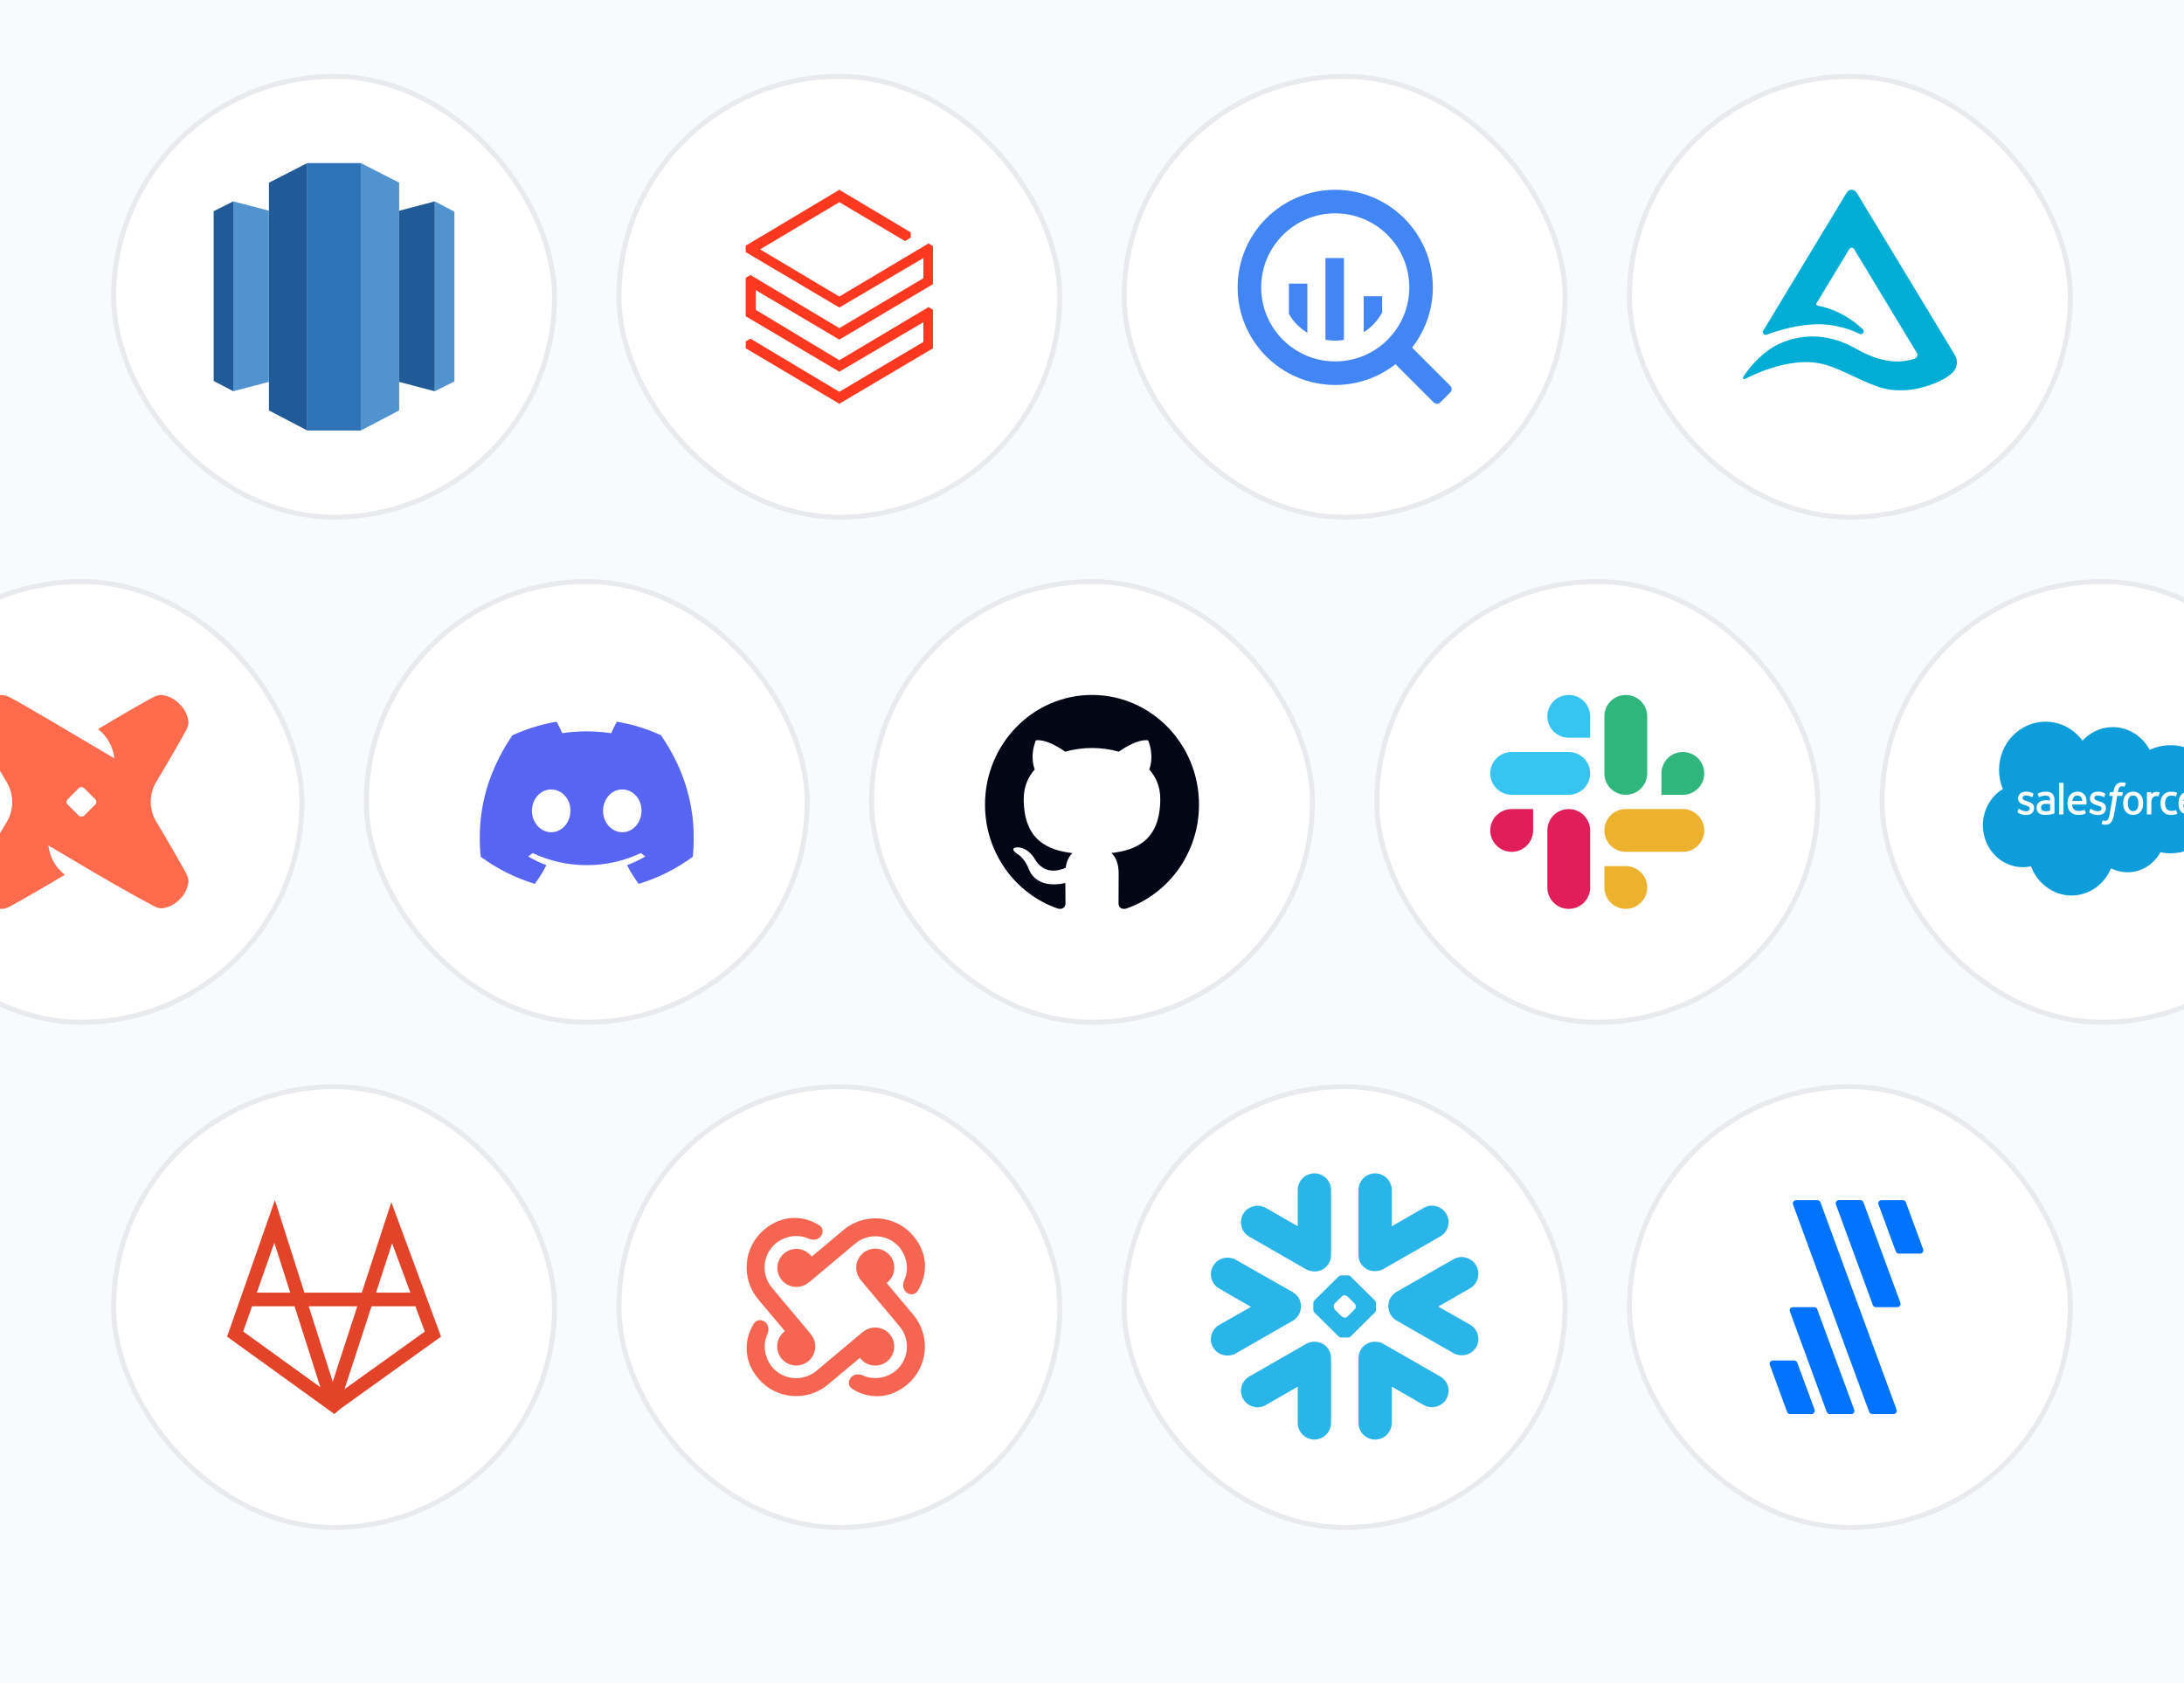 <svg width="384" height="296" viewBox="0 0 384 296" fill="none" xmlns="http://www.w3.org/2000/svg">
<rect x="0" y="0" width="384" height="296" fill="#333333" stroke="none"/>
<g clip-path="url(#clip0_3925_40674)">
<rect width="384" height="296" fill="#F8FAFC"/>
<rect x="19.547" y="13" width="78.387" height="78.387" rx="39.194" fill="white"/>
<rect x="19.982" y="13.435" width="77.516" height="77.516" rx="38.758" stroke="#67748A" stroke-opacity="0.15" stroke-width="0.871"/>
<g clip-path="url(#clip1_3925_40674)">
<rect x="54.027" y="28.678" width="9.406" height="47.032" fill="#2E73B7"/>
<path d="M70.179 72.183L63.438 75.71V28.678L70.179 32.127V72.183Z" fill="#5193CE"/>
<path d="M79.894 67.086L76.445 68.811V35.418L79.894 37.221V67.086Z" fill="#5193CE"/>
<path d="M37.571 37.138L41.02 35.414L41.02 68.807L37.571 67.004L37.571 37.138Z" fill="#205B97"/>
<path d="M47.286 72.183L54.027 75.71V28.678L47.286 32.127V72.183Z" fill="#205B97"/>
<path d="M76.447 35.418L70.176 37.064V67.165L76.447 68.811V35.418Z" fill="#205B97"/>
<path d="M41.014 68.807L47.285 67.16L47.285 37.06L41.014 35.414L41.014 68.807Z" fill="#5193CE"/>
</g>
<rect x="108.387" y="13" width="78.387" height="78.387" rx="39.194" fill="white"/>
<rect x="108.822" y="13.435" width="77.516" height="77.516" rx="38.758" stroke="#67748A" stroke-opacity="0.15" stroke-width="0.871"/>
<path d="M131.113 55.617L147.575 65.367L162.351 56.666V60.13L147.575 68.908L131.956 59.564L131.115 60.047V61.254L147.575 71.006L164.036 61.258V54.489L163.269 54.005L147.575 63.352L132.876 54.489V51.025L147.575 59.726L164.036 49.978V43.288L163.269 42.805L147.575 52.152L133.641 43.854L147.575 35.556L159.135 42.404L160.13 41.76V40.872L147.575 33.38L131.113 43.21V44.338L147.575 54.085L162.351 45.384V48.927L147.575 57.711L131.956 48.367L131.115 48.85L131.113 55.617Z" fill="#FD3820"/>
<rect x="197.223" y="13" width="78.387" height="78.387" rx="39.194" fill="white"/>
<rect x="197.658" y="13.435" width="77.516" height="77.516" rx="38.758" stroke="#67748A" stroke-opacity="0.15" stroke-width="0.871"/>
<path d="M234.767 33.38C225.289 33.38 217.605 41.064 217.605 50.542C217.605 60.02 225.289 67.704 234.767 67.704C244.245 67.704 251.928 60.02 251.928 50.542C251.928 41.064 244.244 33.38 234.767 33.38ZM234.767 63.563C227.575 63.563 221.745 57.733 221.745 50.541C221.745 43.35 227.575 37.52 234.767 37.52C241.959 37.52 247.789 43.35 247.789 50.542C247.789 57.734 241.959 63.563 234.767 63.563Z" fill="#4285F4"/>
<path d="M226.621 49.882V55.216C227.41 56.571 228.524 57.709 229.862 58.527V49.882H226.621ZM233.047 45.385V59.747C233.598 59.848 234.162 59.909 234.741 59.909C235.27 59.909 235.785 59.854 236.29 59.77V45.385H233.047ZM239.773 52.099V58.433C241.132 57.569 242.248 56.372 243.015 54.956V52.099L239.773 52.099ZM247.117 61.115L245.339 62.895C245.188 63.046 245.103 63.25 245.103 63.463C245.103 63.677 245.188 63.881 245.339 64.032L252.083 70.774C252.234 70.924 252.438 71.009 252.651 71.009C252.864 71.009 253.069 70.924 253.22 70.774L254.998 68.997C255.147 68.845 255.231 68.641 255.231 68.428C255.231 68.216 255.147 68.011 254.998 67.86L248.253 61.115C248.102 60.965 247.898 60.881 247.685 60.881C247.472 60.881 247.268 60.965 247.117 61.115Z" fill="#4285F4"/>
<rect x="286.062" y="13" width="78.387" height="78.387" rx="39.194" fill="white"/>
<rect x="286.498" y="13.435" width="77.516" height="77.516" rx="38.758" stroke="#67748A" stroke-opacity="0.15" stroke-width="0.871"/>
<path fill-rule="evenodd" clip-rule="evenodd" d="M343.706 62.434L326.433 33.859C326.046 33.22 325.092 33.22 324.706 33.859L310.026 58.143C309.768 58.57 310.233 59.063 310.696 58.853C310.886 58.767 311.105 58.68 311.346 58.593L311.341 58.602C311.341 58.602 311.742 58.452 312.42 58.244C313.167 58.022 313.986 57.812 314.727 57.635C316.8 57.171 319.517 56.794 321.967 57.188C324.221 57.55 325.791 58.135 326.935 58.709C327.459 58.973 327.954 58.311 327.531 57.912C325.891 56.371 323.368 54.51 319.531 53.73C319.363 53.696 319.278 53.512 319.365 53.369L325.144 43.808C325.335 43.494 325.804 43.494 325.994 43.808L337.031 62.067C337.264 62.452 337.069 62.943 336.632 63.084C335.767 63.364 334.734 63.573 333.577 63.573C332.842 63.573 332.101 63.489 331.359 63.322C331.359 63.322 329.22 62.996 326.361 61.346C323.503 59.695 317.99 57.59 311.805 60.998C309.169 62.637 307.413 64.878 306.488 66.285C306.343 66.505 306.593 66.768 306.831 66.645C308.957 65.546 314.687 62.952 319.85 63.885C322.919 64.439 326.426 66.68 330.072 67.966C336.103 70.128 342.016 66.505 342.028 66.498C342.654 66.098 343.021 65.794 343.083 65.742L343.159 65.678C344.122 64.864 344.352 63.502 343.706 62.434Z" fill="#00ADD4"/>
<rect x="-24.871" y="101.839" width="78.387" height="78.387" rx="39.194" fill="white"/>
<rect x="-24.436" y="102.274" width="77.516" height="77.516" rx="38.758" stroke="#67748A" stroke-opacity="0.15" stroke-width="0.871"/>
<path d="M31.539 123.784C32.423 124.634 33.001 125.757 33.138 126.981C33.138 127.492 33.001 127.832 32.695 128.478C32.389 129.125 28.613 135.657 27.49 137.46C26.844 138.514 26.504 139.773 26.504 140.998C26.504 142.256 26.844 143.481 27.49 144.536C28.613 146.339 32.389 152.905 32.695 153.551C33.001 154.197 33.138 154.503 33.138 155.014C33.001 156.238 32.457 157.361 31.573 158.178C30.722 159.062 29.599 159.64 28.409 159.742C27.898 159.742 27.558 159.606 26.946 159.3C26.334 158.994 19.666 155.32 17.863 154.197C17.727 154.129 17.59 154.027 17.42 153.959L8.507 148.686C8.711 150.387 9.46 152.02 10.684 153.211C10.923 153.449 11.161 153.653 11.433 153.857C11.229 153.959 10.991 154.061 10.787 154.197C8.984 155.32 2.418 159.096 1.771 159.402C1.125 159.708 0.819 159.845 0.274 159.845C-0.95 159.708 -2.073 159.164 -2.889 158.28C-3.774 157.429 -4.352 156.307 -4.488 155.082C-4.454 154.572 -4.318 154.061 -4.046 153.619C-3.74 152.973 0.036 146.407 1.159 144.604C1.805 143.549 2.146 142.324 2.146 141.066C2.146 139.807 1.805 138.582 1.159 137.528C0.036 135.657 -3.774 129.091 -4.046 128.444C-4.318 128.002 -4.454 127.492 -4.488 126.981C-4.352 125.757 -3.808 124.634 -2.923 123.784C-2.073 122.899 -0.95 122.355 0.274 122.219C0.785 122.253 1.295 122.389 1.771 122.661C2.316 122.899 7.112 125.689 9.664 127.186L10.242 127.526C10.446 127.662 10.617 127.764 10.753 127.832L11.025 128.002L20.108 133.377C19.904 131.336 18.849 129.465 17.216 128.206C17.42 128.104 17.659 128.002 17.863 127.866C19.666 126.743 26.232 122.933 26.878 122.661C27.32 122.389 27.83 122.253 28.375 122.219C29.566 122.355 30.688 122.899 31.539 123.784ZM14.801 143.447L16.74 141.508C17.012 141.236 17.012 140.828 16.74 140.555L14.801 138.616C14.529 138.344 14.12 138.344 13.848 138.616L11.909 140.555C11.637 140.828 11.637 141.236 11.909 141.508L13.848 143.447C14.086 143.685 14.529 143.685 14.801 143.447Z" fill="#FF6B4C"/>
<rect x="63.969" y="101.839" width="78.387" height="78.387" rx="39.194" fill="white"/>
<rect x="64.404" y="102.274" width="77.516" height="77.516" rx="38.758" stroke="#67748A" stroke-opacity="0.15" stroke-width="0.871"/>
<path d="M116.224 129.312C113.752 128.18 111.142 127.377 108.462 126.924C108.095 127.58 107.763 128.254 107.467 128.945C104.612 128.515 101.708 128.515 98.853 128.945C98.557 128.254 98.225 127.58 97.858 126.924C95.176 127.381 92.564 128.186 90.09 129.318C85.177 136.586 83.846 143.674 84.511 150.661C87.388 152.787 90.608 154.403 94.032 155.441C94.802 154.404 95.485 153.304 96.071 152.153C94.957 151.737 93.883 151.224 92.86 150.62C93.129 150.424 93.392 150.223 93.647 150.028C96.624 151.428 99.874 152.154 103.164 152.154C106.455 152.154 109.704 151.428 112.682 150.028C112.939 150.238 113.203 150.439 113.469 150.62C112.444 151.225 111.367 151.739 110.252 152.156C110.838 153.306 111.52 154.405 112.291 155.441C115.717 154.408 118.94 152.792 121.817 150.664C122.599 142.561 120.483 135.539 116.224 129.312ZM96.914 146.364C95.059 146.364 93.526 144.68 93.526 142.609C93.526 140.537 95.005 138.838 96.908 138.838C98.811 138.838 100.332 140.537 100.3 142.609C100.267 144.68 98.805 146.364 96.914 146.364ZM109.415 146.364C107.556 146.364 106.029 144.68 106.029 142.609C106.029 140.537 107.509 138.838 109.415 138.838C111.321 138.838 112.83 140.537 112.797 142.609C112.765 144.68 111.306 146.364 109.415 146.364Z" fill="#5865F2"/>
<rect x="152.805" y="101.839" width="78.387" height="78.387" rx="39.194" fill="white"/>
<rect x="153.24" y="102.274" width="77.516" height="77.516" rx="38.758" stroke="#67748A" stroke-opacity="0.15" stroke-width="0.871"/>
<path fill-rule="evenodd" clip-rule="evenodd" d="M192.001 122.219C181.612 122.219 173.188 130.854 173.188 141.508C173.188 150.03 178.578 157.261 186.053 159.811C186.993 159.99 187.338 159.393 187.338 158.883C187.338 158.424 187.321 156.904 187.313 155.292C182.079 156.459 180.975 153.016 180.975 153.016C180.119 150.787 178.886 150.194 178.886 150.194C177.179 148.997 179.014 149.021 179.014 149.021C180.904 149.157 181.898 151.009 181.898 151.009C183.576 153.958 186.299 153.105 187.373 152.612C187.542 151.366 188.029 150.515 188.567 150.033C184.389 149.545 179.996 147.891 179.996 140.5C179.996 138.394 180.731 136.674 181.934 135.323C181.739 134.837 181.095 132.875 182.117 130.218C182.117 130.218 183.697 129.7 187.292 132.195C188.792 131.768 190.402 131.554 192.001 131.546C193.599 131.554 195.21 131.768 196.713 132.195C200.304 129.7 201.882 130.218 201.882 130.218C202.906 132.875 202.262 134.837 202.066 135.323C203.273 136.674 204.003 138.394 204.003 140.5C204.003 147.909 199.601 149.54 195.412 150.018C196.087 150.616 196.688 151.79 196.688 153.59C196.688 156.171 196.666 158.248 196.666 158.883C196.666 159.397 197.005 159.998 197.959 159.809C205.43 157.255 210.813 150.027 210.813 141.508C210.813 130.854 202.39 122.219 192.001 122.219Z" fill="#030615"/>
<path fill-rule="evenodd" clip-rule="evenodd" d="M175.849 142.194C175.821 142.259 175.721 142.278 175.631 142.234C175.538 142.191 175.486 142.104 175.516 142.039C175.544 141.973 175.644 141.955 175.736 141.999C175.828 142.041 175.881 142.13 175.849 142.194Z" fill="#030615"/>
<path fill-rule="evenodd" clip-rule="evenodd" d="M176.358 142.778C176.298 142.835 176.179 142.809 176.098 142.718C176.015 142.628 175.999 142.507 176.061 142.449C176.124 142.392 176.239 142.419 176.322 142.509C176.406 142.6 176.422 142.72 176.358 142.778Z" fill="#030615"/>
<path fill-rule="evenodd" clip-rule="evenodd" d="M176.874 143.525C176.796 143.58 176.668 143.529 176.59 143.413C176.512 143.298 176.512 143.16 176.591 143.105C176.67 143.049 176.796 143.099 176.876 143.213C176.954 143.33 176.954 143.469 176.874 143.525Z" fill="#030615"/>
<rect x="241.645" y="101.839" width="78.387" height="78.387" rx="39.194" fill="white"/>
<rect x="242.08" y="102.274" width="77.516" height="77.516" rx="38.758" stroke="#67748A" stroke-opacity="0.15" stroke-width="0.871"/>
<path fill-rule="evenodd" clip-rule="evenodd" d="M275.823 122.219C273.743 122.22 272.059 123.905 272.061 125.981C272.059 128.056 273.744 129.741 275.824 129.742H279.587V125.982C279.589 123.906 277.904 122.222 275.823 122.219C275.824 122.219 275.824 122.219 275.823 122.219V122.219ZM275.823 132.252H265.791C263.711 132.254 262.026 133.938 262.027 136.014C262.024 138.09 263.709 139.774 265.789 139.777H275.823C277.903 139.776 279.587 138.091 279.586 136.016C279.587 133.938 277.903 132.254 275.823 132.252V132.252Z" fill="#36C5F0"/>
<path fill-rule="evenodd" clip-rule="evenodd" d="M299.648 136.014C299.65 133.938 297.965 132.254 295.885 132.252C293.805 132.254 292.12 133.938 292.122 136.014V139.777H295.885C297.965 139.776 299.65 138.091 299.648 136.014ZM289.615 136.014V125.981C289.616 123.906 287.933 122.222 285.853 122.219C283.773 122.22 282.088 123.905 282.09 125.981V136.014C282.087 138.09 283.772 139.774 285.852 139.777C287.931 139.776 289.616 138.091 289.615 136.014Z" fill="#2EB67D"/>
<path fill-rule="evenodd" clip-rule="evenodd" d="M285.853 159.844C287.933 159.843 289.618 158.158 289.616 156.083C289.618 154.007 287.933 152.322 285.853 152.321H282.09V156.083C282.088 158.157 283.773 159.841 285.853 159.844ZM285.853 149.809H295.887C297.967 149.808 299.651 148.123 299.65 146.048C299.653 143.972 297.968 142.287 295.888 142.284H285.855C283.775 142.286 282.09 143.97 282.091 146.046C282.09 148.123 283.773 149.808 285.853 149.809V149.809Z" fill="#ECB22E"/>
<path fill-rule="evenodd" clip-rule="evenodd" d="M262.027 146.049C262.026 148.125 263.711 149.809 265.791 149.811C267.87 149.809 269.555 148.125 269.554 146.049V142.287H265.791C263.711 142.289 262.026 143.973 262.027 146.049ZM272.061 146.049V156.082C272.058 158.158 273.743 159.843 275.823 159.846C277.903 159.844 279.587 158.16 279.586 156.084V146.052C279.589 143.976 277.904 142.292 275.824 142.289C273.743 142.289 272.059 143.973 272.061 146.049C272.061 146.05 272.061 146.049 272.061 146.049Z" fill="#E01E5A"/>
<rect x="330.484" y="101.839" width="78.387" height="78.387" rx="39.194" fill="white"/>
<rect x="330.92" y="102.274" width="77.516" height="77.516" rx="38.758" stroke="#67748A" stroke-opacity="0.15" stroke-width="0.871"/>
<path d="M359.65 126.924C362.301 126.924 364.657 128.232 366.147 130.258C367.505 128.791 369.391 127.879 371.479 127.879C374.258 127.879 376.679 129.489 377.972 131.872C379.094 131.351 380.337 131.061 381.639 131.061C386.649 131.061 390.707 135.312 390.707 140.562C390.707 145.811 386.644 150.062 381.639 150.062C381.027 150.062 380.429 150 379.854 149.876C378.717 151.978 376.55 153.401 374.065 153.401C373.026 153.401 372.041 153.152 371.167 152.708C370.017 155.521 367.329 157.494 364.205 157.494C361.081 157.494 358.174 155.354 357.106 152.354C356.642 152.455 356.158 152.513 355.661 152.513C351.783 152.513 348.641 149.216 348.641 145.146C348.641 142.419 350.053 140.04 352.151 138.765C351.719 137.733 351.479 136.592 351.479 135.397C351.48 130.716 355.137 126.924 359.65 126.924ZM373.135 137.6C372.693 137.6 372.348 137.728 372.104 137.986C371.861 138.239 371.695 138.627 371.617 139.133L371.589 139.305H371.037C371.037 139.305 370.968 139.305 370.954 139.376L370.862 139.901C370.858 139.954 370.876 139.982 370.94 139.982H371.479L370.932 143.149C370.89 143.402 370.839 143.613 370.784 143.775C370.729 143.933 370.678 144.048 370.613 144.134C370.549 144.215 370.494 144.277 370.393 144.311C370.31 144.339 370.213 144.354 370.107 144.354C370.048 144.353 369.97 144.344 369.91 144.33C369.85 144.321 369.822 144.306 369.776 144.287C369.776 144.287 369.712 144.263 369.689 144.33C369.671 144.383 369.524 144.793 369.51 144.846C369.491 144.893 369.518 144.937 369.546 144.946C369.62 144.975 369.671 144.989 369.768 145.013C369.901 145.046 370.016 145.046 370.126 145.046C370.351 145.046 370.554 145.013 370.725 144.951C370.895 144.889 371.041 144.774 371.175 144.626C371.317 144.464 371.405 144.292 371.492 144.058C371.575 143.828 371.649 143.541 371.709 143.207L372.256 139.979H373.062C373.063 139.979 373.131 139.977 373.145 139.906L373.236 139.381C373.241 139.328 373.222 139.3 373.158 139.3H372.381C372.382 139.294 372.423 138.996 372.51 138.727C372.547 138.612 372.62 138.521 372.68 138.454C372.739 138.392 372.808 138.349 372.882 138.32C372.96 138.296 373.048 138.282 373.145 138.282C373.218 138.282 373.292 138.292 373.347 138.302C373.42 138.316 373.452 138.325 373.471 138.335C373.549 138.359 373.563 138.335 373.577 138.297L373.766 137.767C373.784 137.71 373.738 137.686 373.72 137.681L373.706 137.686C373.628 137.662 373.559 137.642 373.467 137.628C373.375 137.609 373.259 137.6 373.135 137.6ZM356.176 139.219C355.385 139.219 354.832 139.715 354.832 140.422V140.437C354.832 141.186 355.439 141.425 356.01 141.597L356.103 141.626C356.516 141.76 356.875 141.874 356.875 142.175V142.189C356.875 142.467 356.64 142.672 356.268 142.672C356.12 142.672 355.655 142.672 355.154 142.338C355.095 142.3 355.058 142.276 355.012 142.247C354.989 142.233 354.924 142.204 354.896 142.285L354.727 142.777H354.735C354.708 142.848 354.744 142.863 354.754 142.877C354.832 142.934 354.915 142.978 354.993 143.03C355.421 143.264 355.826 143.336 356.249 143.336C357.114 143.336 357.648 142.858 357.648 142.094V142.08C357.648 141.373 357.041 141.115 356.475 140.929L356.401 140.904C355.973 140.761 355.605 140.637 355.605 140.341V140.326C355.606 140.078 355.822 139.892 356.157 139.892C356.53 139.892 356.972 140.021 357.253 140.184C357.26 140.188 357.336 140.236 357.367 140.154C357.386 140.106 357.528 139.705 357.542 139.662C357.56 139.615 357.528 139.582 357.501 139.562C357.174 139.357 356.728 139.219 356.264 139.219H356.176ZM368.807 139.219C368.015 139.219 367.463 139.715 367.463 140.422V140.437C367.463 141.186 368.07 141.425 368.641 141.597L368.733 141.626C369.147 141.76 369.506 141.874 369.506 142.175V142.189C369.506 142.467 369.271 142.672 368.898 142.672C368.751 142.672 368.286 142.672 367.785 142.338C367.725 142.3 367.689 142.276 367.643 142.247C367.629 142.238 367.555 142.209 367.527 142.285L367.357 142.777H367.366C367.339 142.848 367.375 142.863 367.385 142.877C367.463 142.934 367.546 142.978 367.624 143.03C368.052 143.264 368.457 143.336 368.88 143.336C369.745 143.336 370.279 142.858 370.279 142.094V142.08C370.279 141.373 369.676 141.115 369.105 140.929L369.032 140.904C368.604 140.761 368.236 140.637 368.236 140.341V140.326C368.237 140.078 368.452 139.892 368.788 139.892C369.161 139.892 369.602 140.021 369.883 140.184C369.883 140.184 369.966 140.24 369.998 140.154C370.017 140.106 370.159 139.705 370.173 139.662C370.191 139.615 370.159 139.582 370.132 139.562C369.805 139.357 369.358 139.219 368.894 139.219H368.807ZM381.715 139.227C381.411 139.227 381.145 139.28 380.91 139.39C380.68 139.495 380.487 139.643 380.33 139.824C380.174 140.006 380.059 140.225 379.98 140.474C379.902 140.722 379.86 140.99 379.86 141.281C379.86 141.902 380.022 142.404 380.339 142.771C380.656 143.139 381.135 143.325 381.761 143.325C382.129 143.325 382.506 143.249 382.782 143.135C382.782 143.135 382.832 143.111 382.81 143.044L382.635 142.537L382.631 142.527C382.608 142.456 382.538 142.484 382.538 142.484C382.432 142.527 382.322 142.566 382.203 142.585C382.083 142.604 381.949 142.613 381.807 142.613C381.457 142.613 381.181 142.504 380.983 142.294C380.786 142.079 380.67 141.735 380.675 141.271C380.675 140.846 380.776 140.531 380.951 140.287C381.126 140.044 381.393 139.925 381.752 139.925C382.051 139.925 382.276 139.958 382.516 140.039C382.518 140.04 382.572 140.061 382.599 139.986C382.663 139.805 382.708 139.676 382.777 139.476C382.796 139.418 382.75 139.394 382.731 139.39C382.639 139.351 382.418 139.289 382.253 139.266C382.097 139.242 381.917 139.227 381.715 139.227ZM359.717 139.224C359.533 139.224 359.238 139.248 359.063 139.286C359.063 139.286 358.53 139.392 358.313 139.573C358.313 139.573 358.267 139.601 358.29 139.673L358.465 140.155C358.487 140.216 358.54 140.199 358.543 140.198C358.543 140.198 358.562 140.189 358.585 140.18C359.054 139.917 359.647 139.922 359.647 139.922C359.91 139.922 360.112 139.979 360.25 140.084C360.383 140.189 360.452 140.351 360.452 140.686V140.791C360.251 140.759 360.063 140.744 360.053 140.743L360.057 140.738C359.955 140.729 359.831 140.729 359.675 140.729C359.468 140.729 359.265 140.757 359.072 140.81C358.884 140.862 358.709 140.944 358.562 141.054C358.414 141.164 358.294 141.302 358.207 141.469C358.12 141.636 358.078 141.832 358.078 142.052C358.078 142.271 358.115 142.472 358.188 142.63C358.262 142.788 358.369 142.921 358.507 143.026C358.64 143.127 358.81 143.203 359.003 143.251C359.196 143.294 359.413 143.317 359.647 143.317C359.896 143.317 360.149 143.294 360.389 143.256C360.628 143.213 360.922 143.151 361 143.132C361.079 143.114 361.163 143.091 361.17 143.089C361.23 143.075 361.226 143.007 361.226 143.007V140.69C361.226 140.184 361.092 139.807 360.835 139.573C360.577 139.339 360.204 139.224 359.717 139.224ZM365.313 139.224C365.01 139.224 364.733 139.277 364.508 139.387C364.283 139.497 364.094 139.645 363.947 139.831C363.8 140.017 363.689 140.237 363.615 140.49C363.546 140.738 363.51 141.011 363.51 141.297C363.51 141.583 363.547 141.861 363.62 142.104C363.694 142.353 363.814 142.568 363.975 142.749C364.136 142.93 364.342 143.074 364.586 143.17C364.83 143.27 365.129 143.317 365.47 143.317C366.174 143.317 366.546 143.15 366.698 143.064C366.726 143.05 366.749 143.022 366.717 142.945L366.556 142.481C366.534 142.418 366.469 142.437 366.464 142.438C366.289 142.505 366.04 142.625 365.461 142.625C365.084 142.625 364.803 142.511 364.628 142.329C364.448 142.143 364.361 141.87 364.343 141.488H366.781C366.785 141.488 366.845 141.486 366.85 141.426C366.85 141.393 366.932 140.903 366.776 140.337L366.79 140.332C366.73 140.093 366.579 139.85 366.478 139.74C366.321 139.563 366.169 139.444 366.013 139.372C365.815 139.281 365.576 139.224 365.313 139.224ZM375.062 139.224C374.767 139.224 374.51 139.277 374.289 139.387C374.068 139.492 373.884 139.64 373.736 139.821C373.589 140.003 373.479 140.222 373.41 140.471C373.341 140.719 373.305 140.987 373.305 141.273C373.305 141.56 373.341 141.833 373.41 142.076C373.479 142.324 373.589 142.544 373.736 142.726C373.884 142.907 374.073 143.055 374.289 143.16C374.51 143.265 374.767 143.317 375.062 143.317C375.356 143.317 375.614 143.265 375.835 143.16C376.056 143.055 376.24 142.912 376.387 142.726C376.534 142.544 376.645 142.324 376.714 142.076C376.783 141.828 376.819 141.56 376.819 141.273C376.819 140.987 376.783 140.714 376.714 140.471C376.645 140.222 376.534 140.003 376.387 139.821C376.24 139.64 376.056 139.492 375.835 139.387C375.614 139.282 375.356 139.224 375.062 139.224ZM384.834 139.224C384.53 139.224 384.254 139.277 384.028 139.387C383.803 139.497 383.614 139.645 383.467 139.831C383.32 140.017 383.209 140.237 383.136 140.49C383.067 140.738 383.03 141.011 383.03 141.297C383.03 141.583 383.067 141.861 383.141 142.104C383.214 142.353 383.334 142.568 383.495 142.749C383.656 142.93 383.863 143.074 384.106 143.17C384.35 143.27 384.65 143.317 384.99 143.317C385.694 143.317 386.067 143.15 386.219 143.064C386.246 143.05 386.269 143.021 386.241 142.945L386.08 142.481C386.057 142.416 385.99 142.438 385.988 142.438C385.813 142.505 385.565 142.625 384.985 142.625C384.608 142.625 384.327 142.511 384.152 142.329C383.973 142.143 383.886 141.87 383.867 141.488H386.306C386.306 141.488 386.37 141.488 386.375 141.426C386.376 141.393 386.457 140.903 386.301 140.337L386.311 140.332C386.251 140.094 386.099 139.85 385.998 139.74C385.842 139.564 385.69 139.444 385.533 139.372C385.335 139.281 385.096 139.224 384.834 139.224ZM362.098 137.68C362.056 137.68 362.028 137.713 362.028 137.756V143.158C362.028 143.201 362.056 143.235 362.098 143.235H362.746C362.788 143.235 362.815 143.201 362.815 143.158V137.756C362.815 137.713 362.787 137.68 362.746 137.68H362.098ZM379.28 139.271C378.972 139.252 378.802 139.304 378.65 139.376C378.499 139.448 378.333 139.562 378.236 139.691V139.381C378.236 139.338 378.208 139.305 378.167 139.305H377.541C377.5 139.305 377.473 139.338 377.473 139.381V143.159C377.473 143.202 377.505 143.235 377.546 143.235H378.186C378.227 143.235 378.259 143.202 378.259 143.159V141.272C378.259 141.019 378.287 140.766 378.342 140.608C378.392 140.451 378.466 140.327 378.554 140.236C378.641 140.146 378.742 140.083 378.853 140.05C378.968 140.012 379.092 140.002 379.18 140.002C379.308 140.002 379.445 140.035 379.446 140.035C379.492 140.04 379.519 140.012 379.533 139.969C379.575 139.854 379.695 139.506 379.718 139.438L379.727 139.434C379.745 139.377 379.709 139.348 379.69 139.343C379.649 139.328 379.441 139.281 379.28 139.271ZM359.795 141.364C360.139 141.364 360.447 141.419 360.457 141.421V142.572C360.45 142.574 360.145 142.639 359.799 142.663C359.313 142.691 359.091 142.523 359.086 142.516C358.989 142.434 358.976 142.415 358.943 142.367C358.897 142.291 358.87 142.18 358.87 142.037C358.87 141.813 358.939 141.656 359.086 141.546C359.086 141.546 359.298 141.355 359.795 141.364ZM375.058 139.907C375.379 139.907 375.605 140.022 375.757 140.261C375.909 140.5 375.986 140.839 375.986 141.273L375.987 141.432C375.97 141.791 375.894 142.078 375.761 142.291C375.609 142.53 375.379 142.645 375.062 142.645C374.744 142.644 374.514 142.53 374.362 142.291C374.21 142.047 374.133 141.708 374.133 141.273C374.133 140.839 374.21 140.5 374.357 140.261C374.509 140.022 374.736 139.907 375.058 139.907ZM365.263 139.897C365.585 139.897 365.792 140.027 365.948 140.266C366.049 140.423 366.091 140.628 366.109 140.862H364.365C364.397 140.624 364.462 140.423 364.563 140.266C364.715 140.027 364.941 139.897 365.263 139.897ZM384.783 139.897C385.105 139.898 385.312 140.027 385.464 140.266C385.565 140.423 385.607 140.628 385.625 140.862H383.886C383.918 140.624 383.983 140.423 384.084 140.266C384.231 140.027 384.461 139.897 384.783 139.897Z" fill="#0D9DDA"/>
<rect x="19.547" y="190.678" width="78.387" height="78.387" rx="39.194" fill="white"/>
<rect x="19.982" y="191.113" width="77.516" height="77.516" rx="38.758" stroke="#67748A" stroke-opacity="0.15" stroke-width="0.871"/>
<path d="M53.52 227.343H63.61L68.806 211.431L77.546 235.067L59.796 247.804L59.385 248.177L58.791 248.684L58.681 248.604L58.667 248.614L58.397 248.399L39.926 235.072L48.339 211.058L53.52 227.343ZM65.33 229.73L60.567 244.317L74.686 234.186L73.039 229.73H65.33ZM44.315 229.73L42.757 234.177L56.327 243.967L51.793 229.73H44.315ZM54.279 229.73L58.5 242.996L62.831 229.73H54.279ZM45.15 227.343H51.032L48.231 218.549L45.15 227.343ZM66.109 227.343H72.156L68.945 218.658L66.109 227.343Z" fill="#E24329"/>
<rect x="108.387" y="190.678" width="78.387" height="78.387" rx="39.194" fill="white"/>
<rect x="108.822" y="191.113" width="77.516" height="77.516" rx="38.758" stroke="#67748A" stroke-opacity="0.15" stroke-width="0.871"/>
<path d="M142.243 225.523L150.346 218.724C152.699 216.749 156.209 217.056 158.184 219.41C159.539 221.19 159.808 223.311 158.998 225.147C158.717 225.784 158.719 226.542 159.16 227.08C159.742 227.791 160.827 227.838 161.325 227.065C163.125 224.269 163.243 220.529 160.601 217.381C157.506 213.693 152.006 213.211 148.317 216.307L142.723 221.001C142.113 220.177 141.134 219.642 140.03 219.642C138.182 219.642 136.684 221.141 136.684 222.989C136.684 224.837 138.182 226.336 140.03 226.336C140.795 226.336 141.5 226.079 142.063 225.648C142.126 225.612 142.186 225.571 142.243 225.523Z" fill="#F56551"/>
<path d="M151.36 225.154L158.159 233.257C160.134 235.611 159.827 239.12 157.473 241.095C155.693 242.451 153.573 242.719 151.736 241.909C151.1 241.628 150.341 241.63 149.803 242.071C149.092 242.653 149.045 243.738 149.818 244.236C152.615 246.036 156.354 246.154 159.502 243.512C163.191 240.417 163.672 234.917 160.576 231.228L155.882 225.634C156.706 225.024 157.241 224.045 157.241 222.941C157.241 221.093 155.742 219.595 153.894 219.595C152.046 219.595 150.547 221.093 150.547 222.941C150.547 223.706 150.804 224.411 151.236 224.974C151.271 225.037 151.313 225.097 151.36 225.154Z" fill="#F56551"/>
<path d="M151.667 234.277L143.564 241.076C141.21 243.051 137.701 242.744 135.726 240.39C134.37 238.61 134.102 236.49 134.912 234.653C135.192 234.017 135.19 233.258 134.75 232.72C134.167 232.009 133.082 231.962 132.585 232.735C130.785 235.532 130.667 239.271 133.309 242.419C136.404 246.108 141.903 246.589 145.592 243.493L151.187 238.799C151.796 239.623 152.776 240.158 153.879 240.158C155.728 240.158 157.226 238.659 157.226 236.811C157.226 234.963 155.728 233.464 153.879 233.464C153.115 233.464 152.41 233.721 151.846 234.153C151.784 234.188 151.724 234.23 151.667 234.277Z" fill="#F56551"/>
<path d="M142.53 234.588L135.731 226.486C133.756 224.132 134.063 220.623 136.416 218.648C138.196 217.292 140.317 217.023 142.154 217.834C142.79 218.114 143.549 218.112 144.087 217.672C144.798 217.089 144.845 216.004 144.072 215.507C141.275 213.707 137.536 213.589 134.388 216.23C130.699 219.326 130.218 224.825 133.314 228.514L138.008 234.109C137.184 234.718 136.649 235.697 136.649 236.801C136.649 238.65 138.148 240.148 139.996 240.148C141.844 240.148 143.343 238.65 143.343 236.801C143.343 236.036 143.086 235.332 142.654 234.768C142.619 234.706 142.577 234.646 142.53 234.588Z" fill="#F56551"/>
<rect x="197.223" y="190.678" width="78.387" height="78.387" rx="39.194" fill="white"/>
<rect x="197.658" y="191.113" width="77.516" height="77.516" rx="38.758" stroke="#67748A" stroke-opacity="0.15" stroke-width="0.871"/>
<g clip-path="url(#clip2_3925_40674)">
<path fill-rule="evenodd" clip-rule="evenodd" d="M228.6 230.64C228.694 230.309 228.741 230.026 228.741 229.695C228.741 229.459 228.694 229.222 228.647 228.986C228.458 228.278 227.985 227.663 227.277 227.238L217.308 221.569C215.891 220.766 214.096 221.238 213.293 222.656C212.489 224.026 212.962 225.821 214.379 226.624L219.954 229.837L214.379 233.002C212.962 233.805 212.489 235.6 213.293 236.97C214.096 238.341 215.891 238.813 217.308 238.01L227.277 232.293C227.938 231.915 228.411 231.301 228.6 230.64ZM231.34 235.978C230.773 235.931 230.159 236.026 229.639 236.356L219.671 242.073C218.253 242.876 217.781 244.671 218.584 246.041C219.387 247.411 221.182 247.931 222.6 247.081L228.174 243.868V250.246C228.174 251.852 229.497 253.175 231.104 253.175C232.71 253.175 234.033 251.852 234.033 250.246V238.86C234.033 237.348 232.852 236.073 231.34 235.978ZM241.544 223.553C242.111 223.6 242.726 223.459 243.245 223.175L253.214 217.459C254.631 216.656 255.103 214.86 254.3 213.49C253.497 212.12 251.702 211.601 250.285 212.451L244.71 215.663V209.286C244.71 207.679 243.387 206.356 241.781 206.356C240.174 206.356 238.852 207.679 238.852 209.286V220.671C238.804 222.183 240.033 223.459 241.544 223.553ZM219.671 217.506L229.639 223.222C230.159 223.506 230.773 223.648 231.34 223.6C232.852 223.506 234.033 222.23 234.033 220.719V209.286C234.033 207.679 232.71 206.356 231.104 206.356C229.497 206.356 228.174 207.679 228.174 209.286V215.663L222.6 212.451C221.182 211.648 219.387 212.12 218.584 213.49C217.781 214.908 218.253 216.703 219.671 217.506ZM238.379 229.742C238.379 229.553 238.285 229.364 238.143 229.222L236.962 228.041C236.82 227.947 236.631 227.805 236.442 227.805H236.395C236.206 227.805 236.017 227.9 235.875 228.041L234.694 229.222C234.552 229.364 234.505 229.553 234.505 229.742V229.789C234.505 229.931 234.6 230.167 234.694 230.309L235.875 231.49C236.017 231.585 236.206 231.726 236.395 231.726H236.442C236.631 231.726 236.82 231.632 236.962 231.49L238.143 230.309C238.285 230.215 238.379 229.978 238.379 229.742ZM241.686 230.876L237.529 234.986C237.387 235.128 237.198 235.222 237.009 235.222H236.726H236.111H235.828C235.639 235.222 235.45 235.128 235.308 234.986L231.151 230.876C231.009 230.782 230.915 230.545 230.915 230.356V230.073V229.459V229.175C230.915 228.986 231.009 228.797 231.151 228.656L235.308 224.545C235.45 224.404 235.639 224.309 235.828 224.309H236.111H236.726H237.009C237.198 224.309 237.434 224.404 237.529 224.545L241.686 228.656C241.828 228.75 241.922 228.986 241.922 229.175V229.459V230.073V230.356C241.922 230.545 241.828 230.782 241.686 230.876ZM253.214 242.073L243.245 236.356C242.726 236.026 242.111 235.931 241.544 235.978C240.033 236.073 238.852 237.348 238.852 238.86V250.246C238.852 251.852 240.174 253.175 241.781 253.175C243.387 253.175 244.71 251.852 244.71 250.246V243.868L250.285 247.081C251.702 247.884 253.497 247.411 254.3 246.041C255.103 244.624 254.631 242.876 253.214 242.073ZM258.458 226.577L252.883 229.789L258.458 232.955C259.875 233.758 260.347 235.553 259.544 236.923C258.741 238.293 256.946 238.766 255.529 237.963L245.56 232.246C244.899 231.868 244.426 231.254 244.237 230.593C244.143 230.262 244.096 229.978 244.096 229.648C244.096 229.411 244.143 229.175 244.19 228.939C244.379 228.23 244.852 227.616 245.56 227.191L255.529 221.474C256.946 220.671 258.741 221.144 259.544 222.561C260.347 224.026 259.875 225.774 258.458 226.577Z" fill="#29B5E8"/>
</g>
<rect x="286.062" y="190.678" width="78.387" height="78.387" rx="39.194" fill="white"/>
<rect x="286.498" y="191.113" width="77.516" height="77.516" rx="38.758" stroke="#67748A" stroke-opacity="0.15" stroke-width="0.871"/>
<path d="M329.827 229.89H333.605C333.755 229.89 333.898 229.831 334.003 229.725C334.109 229.62 334.168 229.477 334.168 229.327C334.168 229.25 334.153 229.173 334.123 229.102L327.626 211.418C327.586 211.314 327.516 211.224 327.425 211.16C327.333 211.096 327.225 211.06 327.114 211.058H323.325C323.175 211.058 323.032 211.117 322.927 211.223C322.821 211.328 322.762 211.471 322.762 211.621C322.762 211.686 322.773 211.751 322.795 211.812L329.298 229.541C329.341 229.646 329.415 229.735 329.509 229.797C329.603 229.86 329.714 229.892 329.827 229.89V229.89Z" fill="#0073FF"/>
<path d="M329.159 248.684H332.937C333.086 248.684 333.229 248.625 333.335 248.519C333.44 248.413 333.5 248.27 333.5 248.121C333.5 248.056 333.488 247.991 333.466 247.929L320.072 211.43C320.031 211.325 319.96 211.234 319.868 211.17C319.776 211.106 319.666 211.071 319.554 211.069H315.782C315.632 211.069 315.489 211.129 315.384 211.234C315.278 211.34 315.219 211.483 315.219 211.632C315.219 211.698 315.23 211.762 315.253 211.824L328.646 248.329C328.687 248.432 328.758 248.521 328.849 248.584C328.94 248.647 329.048 248.682 329.159 248.684Z" fill="#0073FF"/>
<path d="M321.722 248.685H325.495C325.636 248.685 325.773 248.632 325.878 248.536C325.982 248.44 326.046 248.308 326.058 248.167C326.057 248.092 326.046 248.018 326.024 247.947L319.504 230.246C319.464 230.142 319.394 230.052 319.303 229.988C319.212 229.924 319.103 229.888 318.992 229.886H315.197C315.054 229.894 314.919 229.957 314.821 230.062C314.722 230.167 314.668 230.305 314.668 230.449C314.668 230.51 314.679 230.572 314.702 230.629L321.193 248.336C321.236 248.44 321.31 248.529 321.404 248.592C321.498 248.654 321.609 248.686 321.722 248.685Z" fill="#0073FF"/>
<path d="M330.289 211.829L333.335 220.111C333.375 220.215 333.445 220.305 333.536 220.369C333.627 220.433 333.736 220.469 333.847 220.472H337.608C337.757 220.472 337.901 220.412 338.006 220.307C338.112 220.201 338.171 220.058 338.171 219.909C338.171 219.843 338.16 219.778 338.137 219.717L335.091 211.43C335.051 211.326 334.981 211.236 334.89 211.172C334.799 211.108 334.691 211.072 334.579 211.069H330.801C330.652 211.069 330.509 211.129 330.403 211.234C330.298 211.34 330.238 211.483 330.238 211.632C330.243 211.701 330.26 211.767 330.289 211.829V211.829Z" fill="#0073FF"/>
<path d="M314.749 248.684H318.522C318.671 248.684 318.814 248.624 318.92 248.519C319.025 248.413 319.085 248.27 319.085 248.121C319.085 248.055 319.073 247.991 319.051 247.929L315.988 239.625C315.948 239.52 315.877 239.43 315.784 239.365C315.692 239.301 315.583 239.266 315.47 239.265H311.704C311.554 239.265 311.411 239.324 311.306 239.43C311.2 239.535 311.141 239.678 311.141 239.828C311.141 239.895 311.152 239.961 311.174 240.025L314.22 248.329C314.262 248.435 314.335 248.525 314.43 248.588C314.524 248.652 314.636 248.685 314.749 248.684V248.684Z" fill="#0073FF"/>
</g>
<defs>
<clipPath id="clip0_3925_40674">
<rect width="384" height="296" fill="white"/>
</clipPath>
<clipPath id="clip1_3925_40674">
<rect width="47.032" height="47.032" fill="white" transform="translate(35.223 28.678)"/>
</clipPath>
<clipPath id="clip2_3925_40674">
<rect width="47.032" height="47.032" fill="white" transform="translate(212.898 206.355)"/>
</clipPath>
</defs>
</svg>
